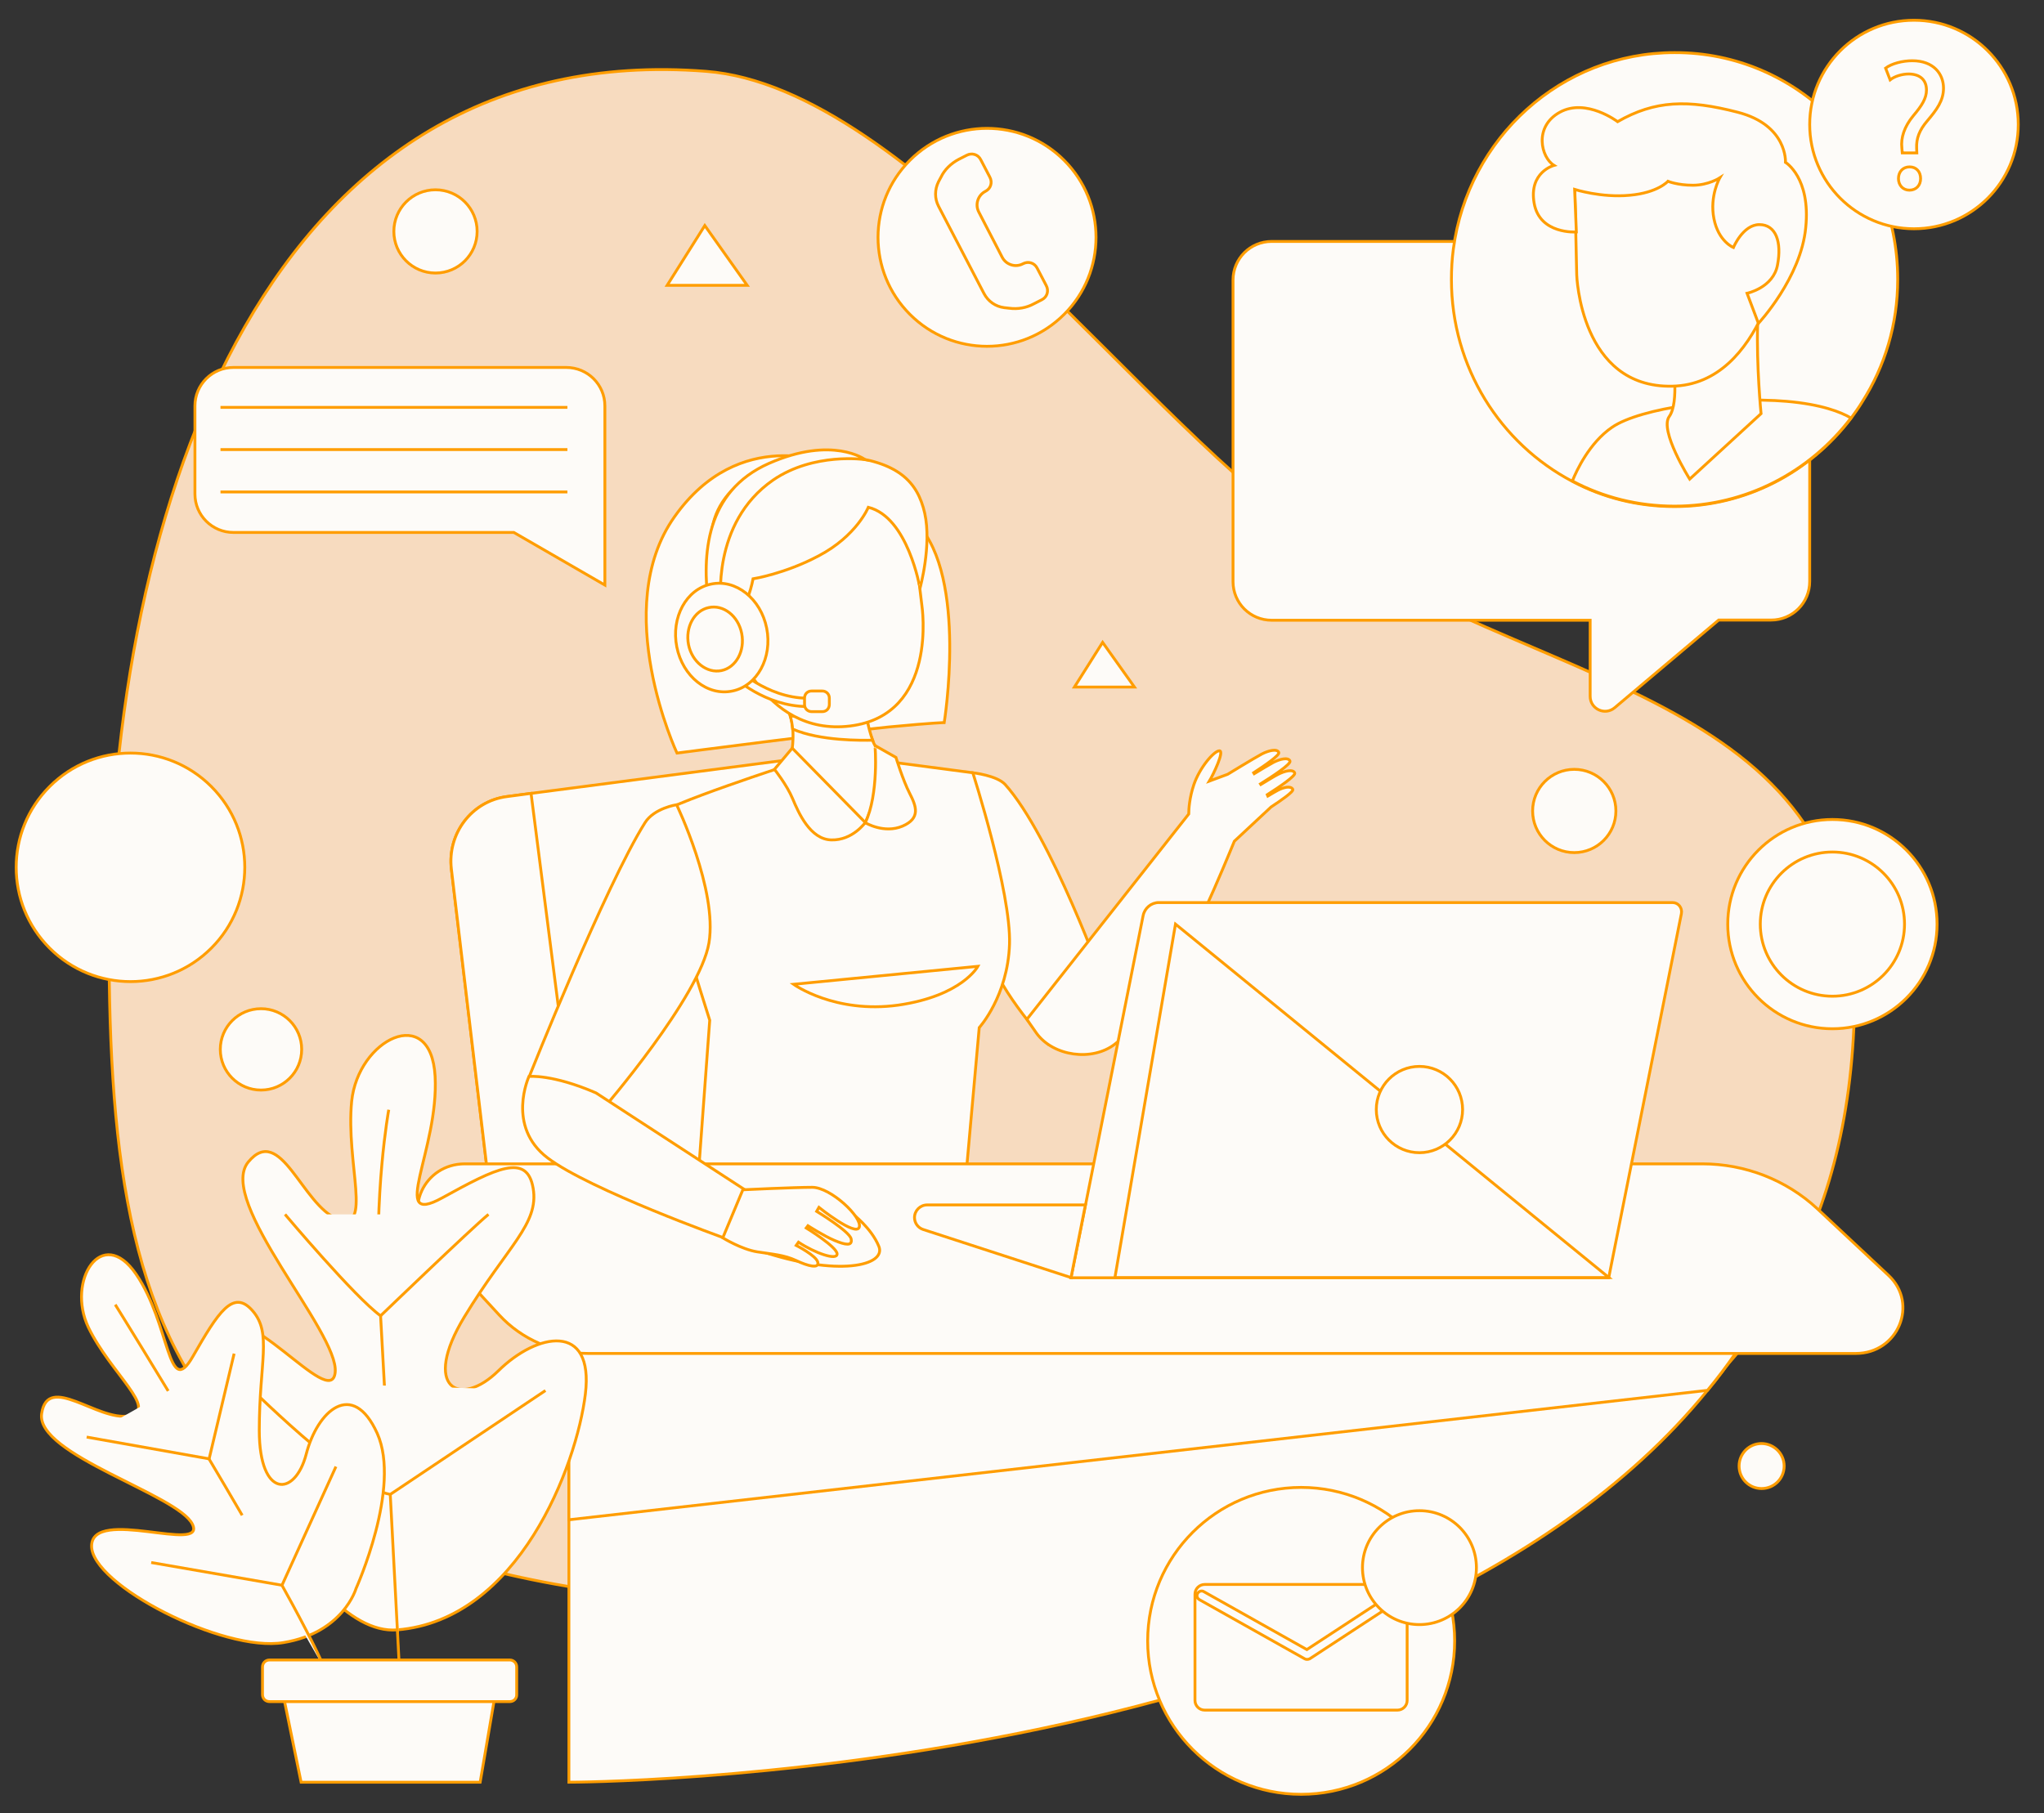 <?xml version="1.0" encoding="utf-8"?>
<!-- Generator: Adobe Illustrator 25.0.0, SVG Export Plug-In . SVG Version: 6.00 Build 0)  -->
<svg version="1.1" id="Capa_1" xmlns="http://www.w3.org/2000/svg" xmlns:xlink="http://www.w3.org/1999/xlink" x="0px" y="0px"
	 viewBox="0 0 1080 958.2" style="enable-background:new 0 0 1080 958.2;" xml:space="preserve">
<rect x="0" y="0" width="1080" height="958.2" fill="#333333" stroke="none"/>
<style type="text/css">
	.st0{fill:#F7DBBF;stroke:#FF9D00;stroke-width:1.5;stroke-miterlimit:10;}
	.st1{opacity:0.42;fill:#FDFBF8;stroke:#FF9D00;stroke-width:1.5;stroke-miterlimit:10;enable-background:new    ;}
	.st2{fill:#FDFBF8;stroke:#FF9D00;stroke-width:1.5;stroke-miterlimit:10;}
	.st3{fill:#FDFBF8;stroke:#FF9D00;stroke-width:1.5;stroke-miterlimit:10;}
	.st4{fill:#FDFBF8;stroke:#FF9D00;stroke-width:1.5;stroke-miterlimit:10;}
	.st5{fill:none;stroke:#FF9D00;stroke-width:1.5;stroke-miterlimit:10;}
</style>
<g>
	<path class="st0" d="M979.5,543.7C968.7,778.2,760,845,500.1,849.9C103.8,857.7,57.6,731.7,57.6,497
		c0-234.9,86.4-477.2,315.5-459.3C482,46.2,605.6,226.6,698,286.3C825.8,369,987.7,367.4,979.5,543.7z"/>
	<circle class="st1" cx="69.1" cy="458.4" r="47.3"/>
	
		<ellipse transform="matrix(0.707 -0.707 0.707 0.707 -303.928 183.083)" class="st2" cx="69" cy="458.4" rx="60.4" ry="60.4"/>
	<circle class="st3" cx="968.2" cy="488.4" r="55.3"/>
	<polygon class="st3" points="582.6,339.5 567.7,363.1 599.4,363.1 	"/>
	<polygon class="st3" points="372.4,119.2 352.5,150.8 394.8,150.8 	"/>
	<g>
		
			<ellipse transform="matrix(0.707 -0.707 0.707 0.707 64.089 405.543)" class="st3" cx="521.6" cy="125.4" rx="57.6" ry="57.6"/>
		<path class="st3" d="M520.4,118.3l-3.2-6.2c-2.1-3.9-0.6-8.9,3.5-11l0,0c2.8-1.4,3.8-4.7,2.3-7.5l-4.8-9.2
			c-1.4-2.8-4.7-3.8-7.5-2.3l-4.3,2.2c-3.9,2.1-7.3,5.3-9.2,9.3l-1.3,2.4c-2.1,4.2-2.1,9,0,13l9,17.3l6,11.5l9,17.3
			c2.2,4.2,6.1,6.9,10.7,7.5l2.7,0.3c4.5,0.6,9-0.2,12.9-2.3l4.3-2.2c2.8-1.4,3.8-4.7,2.3-7.5l-4.8-9.2c-1.4-2.8-4.7-3.8-7.5-2.3
			l0,0c-3.9,2.1-8.9,0.6-11-3.5l-3.2-6.2L520.4,118.3z"/>
	</g>
	<path class="st3" d="M942.7,774.8c0,6.6-5.3,11.9-11.9,11.9c-6.6,0-11.9-5.3-11.9-11.9c0-6.6,5.3-11.9,11.9-11.9
		C937.4,763,942.7,768.3,942.7,774.8z"/>
	<circle class="st3" cx="230.1" cy="122.3" r="22"/>
	<circle class="st3" cx="831.8" cy="428.6" r="22"/>
	<circle class="st3" cx="137.9" cy="554.6" r="21.5"/>
	<circle class="st3" cx="968.2" cy="488.4" r="38.1"/>
</g>
<g>
	<path class="st3" d="M935.8,127.6H671.9c-11.3,0-20.4,9.1-20.4,20.4v159.4c0,11.3,9.1,20.4,20.4,20.4h168.3V368
		c0,6.7,7.8,10.4,13,6l54.9-46.3h27.7c11.3,0,20.4-9.1,20.4-20.4V148C956.2,136.8,947.1,127.6,935.8,127.6z"/>
	<g>
		<path class="st3" d="M1002.7,147.6c0,23.9-6.8,46-18.7,64.7c-1.8,3-3.9,5.9-6,8.8c-21.6,28.4-55.4,46.6-93.2,46.6
			c-19.5,0-37.8-4.7-54-13.3c-38-20-63.9-60.2-63.9-106.7c0-5.4,0.3-10.7,1-16c7.7-58.7,57.1-103.9,116.9-103.9
			C949.9,27.6,1002.7,81.2,1002.7,147.6z"/>
		<path class="st3" d="M978,220.9c-21.6,28.4-55.4,46.6-93.2,46.6c-19.5,0-37.8-4.7-54-13.3c2.2-5.5,9-20.2,21-28.4
			c15-10.3,60.4-16.4,92.1-13.7C962.5,213.7,972.7,217.8,978,220.9z"/>
		<path class="st3" d="M883.8,190c0,0,3.6,22.6-1.8,30.1c-5.4,7.4,10.8,33.1,10.8,33.1l37.7-34.6c0,0-2.5-25.4-1.8-47.5L883.8,190z"
			/>
		<path class="st3" d="M831.8,86.7l1.3,58.6c0,0,1.8,59.9,50.5,58.8c48.7-1,58.9-75,58.9-75l-7.6-44.9
			C934.9,84.2,877.9,46.2,831.8,86.7z"/>
		<path class="st3" d="M832,100.1c0,0,14.1,4.5,29,3.1c15-1.3,20.3-7.4,20.3-7.4s5,2.1,13.2,2.1c8.2,0,14.2-3.9,14.2-3.9
			s-5.5,9.5-3.1,21.6s10.3,15.2,10.3,15.2s5-12.1,13.7-12.1c8.8,0,11.9,9.2,9.6,21.3c-2.2,12.1-16.1,15-16.1,15l6,15.9
			c0,0,22.5-24.1,25-50.6c2.7-26.5-10.7-34.5-10.7-34.5s1.2-19.7-25.3-26.5c-26.3-6.8-43.7-6.3-63.4,5c0,0-16.6-12.6-30.5-5
			s-10,23.9-3.1,28.1c0,0-13.4,3.5-10.5,20c2.9,16.6,22.3,15.2,22.3,15.2L832,100.1z"/>
	</g>
	<g>
		<ellipse class="st2" cx="1011.3" cy="65.8" rx="55.1" ry="55.1"/>
		<g>
			<path class="st3" d="M1005.1,80.7l-0.2-2.5c-0.6-5.3,1.2-11.2,6.1-17.1c4.4-5.2,6.9-9.1,6.9-13.5c0-5.1-3.1-8.4-9.3-8.5
				c-3.6,0-7.5,1.2-9.9,3.1l-2.4-6.2c3.2-2.4,8.9-3.9,14.1-3.9c11.3,0,16.5,7,16.5,14.5c0,6.7-3.7,11.5-8.5,17.2
				c-4.4,5.1-5.9,9.5-5.7,14.5l0.1,2.5h-7.6V80.7z M1003.1,94.4c0-3.7,2.4-6.2,5.9-6.2c3.5,0,5.8,2.5,5.8,6.2c0,3.5-2.3,6.1-5.9,6.1
				C1005.4,100.5,1003.1,97.8,1003.1,94.4z"/>
		</g>
	</g>
</g>
<g>
	<g>
		<g>
			<path class="st3" d="M917.7,713.8c-0.2,0.6-0.3,1-0.7,1.4c-4.6,6.7-9.6,13.3-14.8,19.6l0,0C733.8,941.9,300.6,941.9,300.6,941.9
				v-247H917C917,694.9,919.4,708.3,917.7,713.8z"/>
			<path class="st3" d="M917.7,713.8c-0.2,0.6-0.3,1-0.7,1.4c-4.6,6.7-9.6,13.3-14.8,19.6l0,0l-601.6,68.4v-89.5L917.7,713.8
				L917.7,713.8z"/>
			<path class="st3" d="M583.5,520.1l-29.8,31.6c0,0-6.1-6.2-13.4-15.9c-3.5-4.6-7.3-10-10.7-15.8c-4.5-7.6-8.7-15.9-11-24.3
				c-7.8-28.1-4.6-87.3-4.6-87.3s12.7,1.4,17.1,6.2C555.5,441.8,583.5,520.1,583.5,520.1z"/>
			<path class="st3" d="M471.5,623.4H258l-19.5-164.1c-2.2-18.8,10.8-35.9,29.3-38.3l12.8-1.7L443.7,398L471.5,623.4z"/>
			<path class="st3" d="M419.4,403.4c0,0-69.4,22.4-73.2,28.1S375,539.2,375,539.2l-6.2,84.3h141.4l7.2-80.4c0,0,15.1-16.6,16-44.1
				c0.9-27.5-19.4-90.6-19.4-90.6l-49.4-6.5L419.4,403.4z"/>
			<path class="st3" d="M439.2,245.3c0,0-48.4-20.9-82.8,27.8C322,321.6,357.7,398,357.7,398s87.7-11.4,112-13.8
				c24.3-2.3,29.2-2.3,29.2-2.3s12.5-76.7-14.2-105C457.9,248.7,439.2,245.3,439.2,245.3z"/>
			<path class="st3" d="M457.2,434.8l-40.8-28c0,0,3.3-10.7,2.5-21.5c-0.2-2.4-0.6-4.7-1.3-7c-0.3-1.2-0.8-2.2-1.3-3.3l40.8-2.1
				c0,0,0.2,3.3,1,7.6c0.6,3.3,1.5,7.3,2.9,10.7c1,2.5,2.2,4.7,3.7,6.3C471.2,403.9,457.2,434.8,457.2,434.8z"/>
			<path class="st3" d="M461.1,391.2c-5.3,0.1-27.8,0.5-42.3-5.9c-0.2-2.4-0.6-4.7-1.3-7c0,0,27.6,3.3,40.7,2.2
				C458.8,383.8,459.8,387.7,461.1,391.2z"/>
			<path class="st3" d="M480.3,263.7l6.8,56.3c0,0,8.9,58-38,63.7s-62.6-48.6-62.6-48.6l-5.5-59.9
				C381,275.4,430.5,231.2,480.3,263.7z"/>
			<path class="st3" d="M458.8,268.1c0,0-6.1,15.1-26.3,25.7c-17.9,9.5-34.6,12.1-34.6,12.1s-2.7,15.9-11.8,25.8
				c0,0-15.7-29.6-9.2-55.3c6.3-25.6,39.5-38,68.4-35.3c29,2.7,39.5,13.3,43.3,30.1c3.8,17-2.5,39.7-2.5,39.7
				S479.8,273.3,458.8,268.1z"/>
			<path class="st3" d="M381,319.3c0,0-5.5-42.8,27.5-65.6c21.6-14.8,48.6-10.8,48.6-10.8s-17.1-12.8-50.8,2
				c-33.7,14.9-35.3,48.4-32,74.5L381,319.3L381,319.3z"/>
			<path class="st3" d="M306.7,623.4H258l-19.5-164.1c-2.2-18.8,10.8-35.9,29.3-38.3l12.8-1.7L306.7,623.4z"/>
			<g>
				<path class="st3" d="M426.6,373.4c-22.4,0-39-15.6-39.7-16.3l3-3.2c0.2,0.1,18.3,17.1,40.9,14.9l0.5,4.5
					C429.9,373.3,428.3,373.4,426.6,373.4z"/>
			</g>
			<path class="st3" d="M980.6,715.3H310.7c-17.9,0-35-7.4-46.9-20.3L227,655.1c-14.3-15.5-2.9-40,18.6-40h653.9
				c22.6,0,44.3,8.5,60.6,23.6l37.7,35.3C1013.9,689,1002.9,715.3,980.6,715.3z"/>
			<path class="st3" d="M675.1,417.7c-1.2,0.7-3.1,1.7-5.2,3l-0.3-0.7c6.1-3.9,15.2-10,14.5-11.5c-0.9-2.2-5.5-1-8.9,0.8
				c-2,1-5.5,3.2-9,5.3l-0.2-0.3c6.1-3.8,16.3-10.5,15.6-12.1c-0.9-2.2-5.5-1-8.9,0.8c-2.2,1.2-6.2,3.6-10,5.9l-0.3-0.5
				c6-3.9,13.8-9.3,13.3-10.7c-0.9-2.2-5.5-1-9,0.8c-4.6,2.5-18,10.7-18,10.7l-9.7,3.6c2.1-3.5,8.1-16,5.3-16
				c-2.8,0-10.4,8.8-13.5,17.9c-2.3,6.8-2.7,12.8-2.7,15.5l-85.5,108.5c0,0,2.1,3.2,5.1,7.4c8.9,12.2,29.5,15,41.4,5.7
				c9.5-7.4,16.8-17.1,24.1-27c13.7-18.7,34.1-68.3,39-80.2l19.4-18.1c5.3-3.5,12-8.1,11.5-9.3C682.1,415.1,678.1,416.1,675.1,417.7
				z"/>
			<path class="st3" d="M450.4,641.5c0,0,10,7.4,14,17.3c3.9,10-21.3,16.4-63.4,2.1C370.2,650.5,421.9,618.5,450.4,641.5z"/>
			<path class="st3" d="M434.5,376.1h-5.7c-2,0-3.7-1.6-3.7-3.7v-3.5c0-2.1,1.6-3.7,3.7-3.7h5.7c2,0,3.7,1.6,3.7,3.7v1.7v1.7
				C438.2,374.5,436.6,376.1,434.5,376.1z"/>
			<path class="st3" d="M405.1,332c3.1,15.6-5,30.5-18.1,33.2c-13.2,2.8-26.3-7.7-29.4-23.3s5-30.5,18.1-33.2
				C388.8,305.9,402,316.4,405.1,332z"/>
			<path class="st3" d="M391.9,334.8c1.8,9.2-3,18-10.7,19.6c-7.7,1.6-15.6-4.6-17.4-13.7c-1.8-9.2,3-18,10.7-19.6
				C382.2,319.4,390.1,325.5,391.9,334.8z"/>
			<path class="st3" d="M357.5,425.3c0,0-11.9,1.8-16.7,9.5c-20.8,33-61.1,134-61.1,134l39,17.2c0,0,51.2-59.4,55.9-87.7
				C379.2,470.3,357.5,425.3,357.5,425.3z"/>
			<path class="st3" d="M314.9,577.6l79.9,52l-11.3,25c0,0-72-25.8-94.1-42.6c-22.1-16.7-9.9-43.1-9.9-43.1S291.8,567.6,314.9,577.6
				z"/>
			<path class="st3" d="M392.5,628.8c0,0,27-1.3,36.7-1.3s26.6,15.9,24.8,21.1c-1.8,5.1-21.3-10.5-21.3-10.5l-1.2,2.1
				c0,0,17.3,10.5,18.2,14.5c0.9,4-3,3.3-8.7,0.9c-5.7-2.4-14.1-7.8-14.1-7.8l-0.9,1.2c0,0,16.3,10,16.3,13.7
				c0,3.7-11.8-0.5-20.4-6.2l-1.2,1.7c0,0,10.6,5.4,11.4,8.9c0.8,3.5-5.1,2.1-11.4-0.9c-6.5-3-12.3-3.3-20.6-4.6
				c-8.3-1.3-18.2-7.4-18.2-7.4L392.5,628.8z"/>
			<path class="st3" d="M888.4,482.9L850,675.3H565.9l38.1-191.4c0.8-4,4.3-6.9,8.3-6.9h271.4C886.8,477,889,479.8,888.4,482.9z"/>
			<path class="st3" d="M565.9,675.2l-78.1-25.4c-2.8-0.9-4.6-3.5-4.6-6.3l0,0c0-3.7,3-6.7,6.7-6.7h83.6L565.9,675.2z"/>
			<path class="st3" d="M367.8,516.6"/>
			<path class="st3" d="M361,433.2"/>
			<polygon class="st3" points="621.1,488.4 850.1,675.2 589.1,675.2 			"/>
			<ellipse class="st4" cx="750" cy="586.4" rx="22.8" ry="22.8"/>
			<path class="st3" d="M418.6,395.4l38.6,39.3c0,0-6.7,9.5-17.9,9.2c-11.2-0.2-17.4-14.4-20.5-21.8c-3.1-7.4-9.6-15.5-9.6-15.5
				L418.6,395.4z"/>
			<path class="st3" d="M457.2,434.8c0,0,9.9,6,19.7,1.8c9.7-4.2,7.2-10.6,3.7-17.4s-7.2-18.9-7.2-18.9l-11.1-6.3
				C462.4,393.9,464.4,419.8,457.2,434.8z"/>
			<path class="st3" d="M516.7,510.7l-97.4,9.5c0,0,21.8,15.7,55.4,11C508.4,526.3,516.7,510.7,516.7,510.7z"/>
		</g>
		<g>
			<path class="st3" d="M299.2,194.2H123.3c-11.2,0-20.3,9.1-20.3,20.3v46.6c0,11.2,9.1,20.3,20.3,20.3h148.2l48.1,27.8v-27.8V268
				v-53.5C319.6,203.3,310.5,194.2,299.2,194.2z"/>
			<line class="st5" x1="116.5" y1="215.3" x2="299.8" y2="215.3"/>
			<line class="st5" x1="116.5" y1="237.6" x2="299.8" y2="237.6"/>
			<line class="st5" x1="116.5" y1="260" x2="299.8" y2="260"/>
		</g>
	</g>
	<g>
		<g>
			<path class="st3" d="M309.3,736.7c4.6-38.1-25.5-32.4-46-12.2c-20.5,20.1-40.7,8.9-17.9-28.6c22.8-37.5,39.5-49,36.3-67.9
				s-19.6-10.6-48.1,5.1c-28.5,15.7-1.6-25.3-3.7-64.3c-2.2-38.9-40.8-19.5-44.1,13.3c-3.2,32.8,11.4,69.4-7.4,62.2
				c-18.8-7.3-30.1-50.8-47.2-30.2s48.1,90.2,45.9,111.2c-2.2,21-49.1-43-62.6-21.9s44.9,162.1,95.3,158
				C274,856.2,304.7,774.7,309.3,736.7z"/>
			<path class="st3" d="M205.4,586.5c0,0-8.1,44.1-4.8,100c3.2,55.9,10.5,196.6,10.5,196.6"/>
			<path class="st3" d="M150.6,641.8c0,0,37,43.9,50.5,53.6c0,0,47.9-46.1,57-53.6"/>
			<path class="st3" d="M128.7,730c0,0,55.7,56.1,77.5,59.8l82-54.9"/>
			<path class="st3" d="M188.1,839.6c0,0,24.1-53.4,11.2-82.1c-13-28.7-31.6-11.9-37.5,11c-5.9,22.8-24.8,23.5-24.8-12.5
				c0-36.1,6.8-51.3-3.5-63.2c-10.3-11.9-18.3,0.9-31.6,24.1c-13.3,23.2-11.9-17.1-30-43.5S35,677,46.7,701.5
				c11.7,24.3,37.6,43.8,21.3,46.8c-16.3,2.9-42.8-22.8-46-1.2c-3.2,21.7,72.2,42.8,79.7,58.5c7.4,15.7-52.8-9.2-53.3,11.3
				c-0.5,20.5,69.7,56.6,101.4,51.2C181.4,862.9,188.1,839.6,188.1,839.6z"/>
			<path class="st3" d="M60.9,689.5c0,0,91.9,147.6,111.2,193.6"/>
			<polyline class="st3" points="45.8,759.5 110.5,771 123.7,715.4 			"/>
			<polyline class="st3" points="79.9,825.8 149,837.8 177.5,775.1 			"/>
		</g>
		<g>
			<polygon class="st3" points="147,882.9 263.8,882.9 253.7,941.9 159.1,941.9 			"/>
			<path class="st3" d="M269.4,899.3h-127c-2.1,0-3.7-1.6-3.7-3.7V881c0-2.1,1.6-3.7,3.7-3.7h126.9c2.1,0,3.7,1.6,3.7,3.7v14.6
				C273.1,897.6,271.5,899.3,269.4,899.3z"/>
		</g>
	</g>
	<g>
		<circle class="st3" cx="687.5" cy="867.2" r="81.1"/>
		<path class="st3" d="M738.3,837.4H636.5c-2.8,0-5.1,2.3-5.1,5.1v56.2c0,2.8,2.3,5.1,5.1,5.1h101.9c2.8,0,5.1-2.3,5.1-5.1v-56.2
			C743.4,839.6,741.2,837.4,738.3,837.4z M739.8,845.4L692,876.7c-0.5,0.2-0.9,0.3-1.4,0.3s-0.8-0.1-1.2-0.3l-55.7-31.3
			c-1.2-0.7-1.6-2.2-0.9-3.3c0.7-1.2,2.2-1.6,3.3-0.9l54.4,30.6l46.6-30.5c1.2-0.7,2.7-0.5,3.3,0.7
			C741.3,843.1,741,844.7,739.8,845.4z"/>
		<circle class="st3" cx="750" cy="828.5" r="30.1"/>
	</g>
</g>
</svg>
